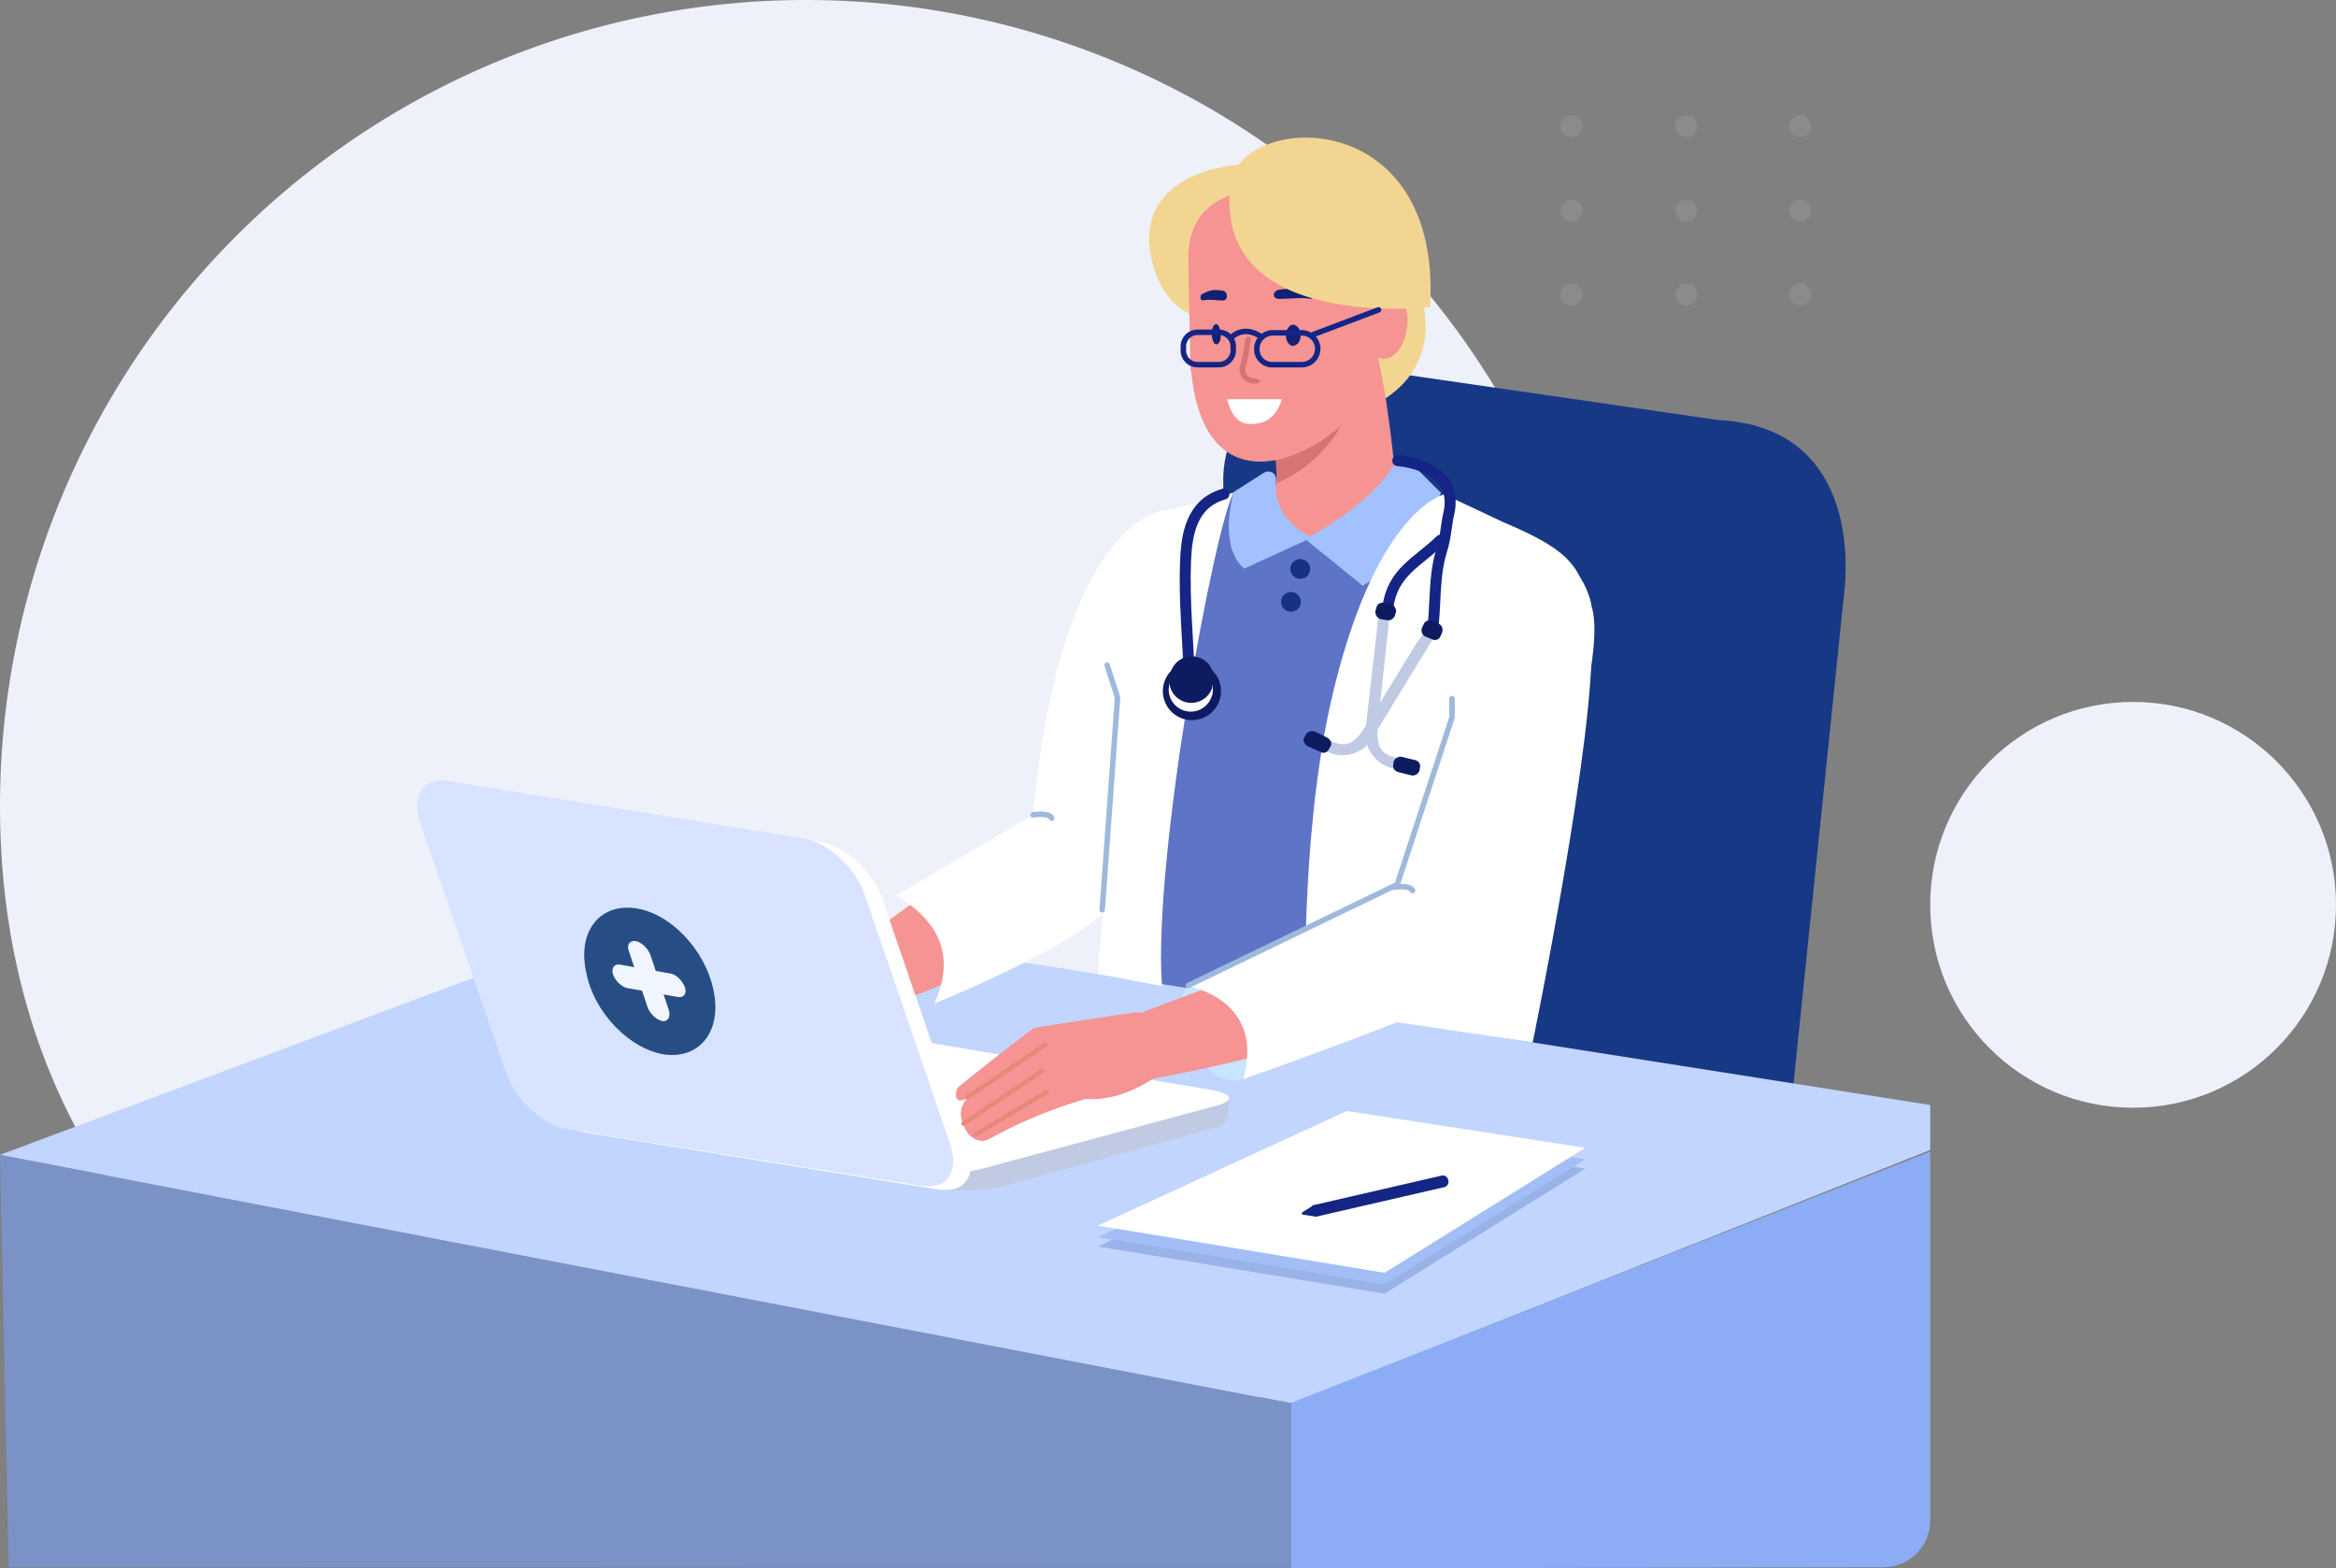 <svg xmlns="http://www.w3.org/2000/svg" width="426" height="286" fill="none"><rect width="100%" height="100%" fill="#808080" stroke="none"/><path fill="#EEF1FA" d="M294 147c0 81.2-65.8 127-147 127S0 228.2 0 147a147 147 0 0 1 294 0Z"/><circle cx="389" cy="165" r="37" fill="#EEF1FA"/><path fill="#173885" d="M318.5 221.2 219 208.4c-3.4-.4-6-3.6-5.7-7l9.8-112.8a21 21 0 0 1 21.3-22l69 10c25.5 1.3 23.3 27.2 23 30.6l-11.2 108.5c-.3 3.6-3.3 6-6.8 5.5Z"/><path fill="#F2D591" d="M251.1 73.5s11.6-5 8.3-18.7c-3.3-13.7-16.8-2.1-8.3 18.7Z"/><path fill="#F59493" d="m225.9 111.4-23.2 49c-1 1.9-3.3 2.3-5.7 1.1l-1.4-.7c-3.9-2-6.2-6.3-5.2-9.5l16-44.8s6.1-16.4 17.9-8.6c6 3.9 1.6 13.5 1.6 13.5Z"/><path fill="#5D74C7" d="m240.1 184.3-29.3-4c-6.8-.2-4.5-64.2-4.5-72.2 0-8.1 11.7-15.5 19.5-18.3l18.9-4 28 9.4c5.2 1.5 11.5 18.3 11.5 26.4l2.3-6.5c0 8-39.5 69.4-46.4 69.2Z"/><path fill="#C2D5FF" d="M235.6 255.9 0 210.6l121.3-45.4L352 201.5v8.2L235.5 256Z"/><path fill="#C0CAE3" d="m224.1 200.2-58.4-8.1a37 37 0 0 0-12.6.2l-28.5 7.7a4 4 0 0 0-1.6.6l-13.4 3.6c-3 .9-2.2 2 1.7 2.7l58.7 9.8c4 .6 9.6.5 12.6-.3l39.2-10.8c3-.9 2.3-5.4 2.3-5.4Z"/><path fill="#fff" d="m220.6 198.7-58.6-9.8a37 37 0 0 0-12.7.3l-28.5 7.6a4 4 0 0 0-1.5.6l-13.4 3.6c-3 .9-2.3 2 1.7 2.7l58.6 9.8c4 .7 9.6.5 12.6-.3l43.5-11.7c3-1 2.3-2.1-1.7-2.8Z"/><path fill="#F59493" d="m288.4 121.3-26.2 47.5c-1 1.7-3.5 2-5.8.7l-1.4-.9c-3.8-2.2-5.9-6.6-4.6-9.8l19.8-46.5s1.2-16 17.4-4.8c2.2 1.8.8 13.8.8 13.8ZM203.2 160.3c-8.6 13-50 26.1-50 26.1l-11.4-3.7 50.8-37.2 10.6 14.8ZM248.1 98.7l-.4-.8c-4.2.5-19.4 1.1-19.9-3.5 7.9-3 4.9-12.9 2.1-27.7-.5-4.6 2.5-8.7 6.7-9.2l1.3-.2c4.2-.5 12.8 3.3 13.4 7.9 2.5 11.4 3 21.8 4.5 33 .5 4.6-3.5 0-7.7.5Z"/><path fill="#D67474" d="m232.6 83.4.3 4.7c3.3-1.5 8.9-4.7 12.5-12l2.3-3.3-15.1 10.6Z"/><path fill="#A3C0FF" d="m230.5 86.2-5.5 3.5s-3 9.8 1.9 14l12.4-5.7s-7.4-2.8-6.6-10.6c0-1.1-1.1-1.8-2.2-1.2Z"/><path fill="#A3C0FF" d="m257.8 84.9 5 5s-6.7 12.8-14.3 16.9L238 98.3s11.5-5.8 16.2-13.5c.7-1 2.6-1 3.5 0Z"/><path fill="#F2D591" d="M226.1 30s-20 1-16 17.7c3.8 15.4 18.5 9.6 18.5 9.6L226 30Z"/><path fill="#F59493" d="m217.1 67.5-.4-19.6c-.3-11 7.5-13.6 17.5-13.8l.8-1.1c10-.3 18.6 4.2 18.9 15.3l-3.7 20.5c.3 8.6-30 30.5-33-1.3Z"/><path fill="#122175" d="M235.9 63c.7 0 1.3-.8 1.3-1.9 0-1-.7-1.9-1.4-1.9s-1.3 1-1.3 2 .6 1.9 1.4 1.9ZM221.8 62.8c.5 0 .9-.8.8-1.8 0-1-.4-1.9-.8-1.9-.5 0-.9.9-.8 1.9 0 1 .4 1.8.8 1.8ZM239 54.5c-1.4-.3-4 0-5.4 0-1.7.2-1.7-1.5-.2-1.7 2.8-.3 3.8-.2 5.8.5.4.2.4 1.2-.2 1.2ZM219.3 54.8c1-.3 2.7 0 3.7 0s1-1.6 0-1.8c-1.9-.3-2.6 0-3.9.7-.3.3-.2 1.2.2 1Z"/><path fill="#F59493" d="M256.4 60.9c-.8 3.3-3.1 5.2-5.1 4.3-2-.8-3-4-2-7.3.7-3.3 3-5.2 5-4.4 2 .9 3 4.1 2 7.4Z"/><path fill="#D67474" d="M229.2 70c-1.6 0-2.4-.7-2.7-1.2-.5-.6-.5-1.5-.4-2 .3-.6.9-3.8 1-5 .1-.2.4-.4.6-.4.3 0 .4.3.4.6 0 .4-.7 4.3-1 5.2 0 .3 0 .7.2 1.1.3.5 1.1.7 2 .8.3 0 .5.2.5.5 0 0-.3.3-.6.3Z"/><path fill="#F2D591" d="M260.8 56s-39.8 4.6-36.4-22.4c1.6-13 38.6-15 36.4 22.4Z"/><path fill="#fff" d="M223.8 72.8h10c-1.4 4.3-4.2 4.6-6.2 4.5-3-.2-3.8-4.5-3.8-4.5ZM211.7 93.2s-18.4 2.3-23.3 55.4l-25 14.7c7.7 4.6 11 10.8 7 19.7 0 0 28.5-11.5 32.8-18.8 4.2-7.4 12.7-36.1 12.7-36.1l-4.2-34.9Z"/><path fill="#fff" d="M211.7 93.2s4.5-.7 13.3-3.4c-3.3 5.3-14.8 66.4-13.1 90l-11.7-2.2 4.9-61.1 6.6-23.3ZM263.5 90.1s-13 2.7-21 38.8c-5.4 25-4.4 55-4.4 55l41.4 6.2s11.7-56.8 10.7-74.4l-.1-1c-1-10.7-2.5-13.8-16-19.5l-10.6-5Z"/><path fill="#183180" d="M236.7 105.5a1.8 1.8 0 1 0 0-3.5 1.8 1.8 0 0 0 0 3.5ZM235 111.5a1.8 1.8 0 1 0 0-3.5 1.8 1.8 0 0 0 0 3.5Z"/><path fill="#7B92C7" d="m0 210.6 1.6 75.2 233.9.1v-30L0 210.6Z"/><path fill="#8CADF5" d="m235.5 286 108-.2c4.7 0 8.5-3.9 8.5-8.5V210l-116.5 45.8v30Z"/><path fill="#C9E4FF" d="M216.7 179.7s-3.3 3.8-1 7.8c3 5.5 5.6 10.9 11.1 9.2 5.5-1.7-2.4-17-2.4-17h-7.7Z"/><path fill="#F59493" d="m206.3 184.7-17 2.6a3 3 0 0 0-1.5.7c-1.9 1.4-7.3 5.6-13 10.2-.6.6-1.1 3.6 1.7 2 0 0-2 1.7-1 4.4l.4 1c.8 2 2.9 3 4.5 2.1a85.7 85.7 0 0 1 17.6-7.3c6.4.5 12-3.5 13-4.2 0 0 3.3-3.6 1.8-7.6l-.1-.3c-1.2-2.6-3.8-4-6.4-3.6Z"/><path stroke="#E38A78" stroke-linecap="round" stroke-linejoin="round" stroke-miterlimit="10" stroke-width=".8" d="m190.6 190.5-14.2 9.6M190 195.3l-14.3 9.6M190.9 199.1l-13 7.8"/><path fill="#F59493" d="M261.2 179c-11.3 11.3-52.8 18-52.8 18l-7.3-9.7 44.4-16.7 15.7 8.5Z"/><path fill="#fff" d="m278.2 98.5-23.7 63.7-37.9 17.6s14.3 2.4 10.1 17c0 0 37.6-13.2 41.6-16.6 4.1-3.3 17.8-41.4 17.8-41.4s6.6-21 4.1-28.4c.1 0-1.5-9.6-12-11.9Z"/><path stroke="#9EB9DB" stroke-linecap="round" stroke-linejoin="round" stroke-miterlimit="10" d="M264.8 127.4v3.4l-10 30.5-38.1 18.4M201 165.9l2.8-38.7-1.9-5.9"/><path fill="#fff" d="m171.6 217-65-10.5c-4.4-.7-9.3-5.3-11-10l-15.8-45.9c-1.7-4.8.5-8.1 5-7.5l65 10.5c4.3.6 9.2 5.2 11 10l15.7 45.8c1.7 4.8-.5 8.2-5 7.5Z"/><path fill="#D8E3FF" d="m168.4 216.3-65-10.4c-4.4-.7-9.3-5.3-11-10L76.6 150c-1.6-4.9.5-8.2 5-7.6l65 10.5c4.3.7 9.3 5.3 11 10l15.7 45.8c1.6 4.9-.6 8.3-5 7.5Z"/><path stroke="#fff" stroke-linecap="round" stroke-linejoin="round" stroke-miterlimit="10" stroke-width="1.6" d="M127.7 179.9c1 3.8-.8 6.4-4.3 6-3.6-.7-7.2-4.2-8.3-8-1.1-3.9.8-6.4 4.3-6 3.4.6 7.2 4.2 8.3 8Z"/><path fill="#99B2E8" d="m200.2 227.3 45.4-21 43.5 6.8-36.6 22.8-52.3-8.6Z"/><path stroke="#9EB9DB" stroke-linecap="round" stroke-linejoin="round" stroke-miterlimit="10" d="M188.4 148.6s2.9-.5 3.4.6M254.1 161.8s3-.5 3.5.6"/><path fill="#A3BEF7" d="m200.2 225.6 45.4-20.9 43.5 6.7-36.6 22.8-52.3-8.6Z"/><path fill="#fff" d="m200.2 223.5 45.4-20.9 43.5 6.7-36.6 22.8-52.3-8.6Z"/><path stroke="#142585" stroke-linecap="round" stroke-linejoin="round" stroke-miterlimit="10" stroke-width="2" d="M254.9 84s11 .7 9.4 9.2c-.6 2.5-.6 4.7-1.4 7.2-1.5 4.8-1 10-1.7 14.9"/><path stroke="#142585" stroke-linecap="round" stroke-linejoin="round" stroke-miterlimit="10" stroke-width="2" d="M262.7 98.5c-4.1 4-8.8 5.8-9.6 12.3"/><path fill="#C0CAE3" d="m258.5 117-9.2 15c-2.1 3.3-3.5 5-7.6 2.6l-.8 1.8.6.4c3 1.8 6.9.9 8.7-2.1l11-18c1.7-3-1-2.6-2.7.4Z"/><path fill="#0F1B61" d="m239.8 133.4 2.2 1.1c.7.4 1 1.1.6 1.7l-.2.3c-.3.7-1 1-1.6.6l-2.3-1c-.7-.4-1-1.2-.6-1.7l.2-.4c.3-.6 1-.8 1.7-.6Z"/><path fill="#C0CAE3" d="m253.2 114.2-1.9 17.6c-.3 3.8-.2 6 4.5 6.6 0 .6-.2 1.2-.4 1.9l-.8-.1c-3.4-.4-5.9-3.5-5.6-7l2.4-21c.4-3.3 2.2-1.3 1.8 2Z"/><path fill="#0F1B61" d="m258 138.6-2.4-.6c-.6-.1-1.3.3-1.5 1v.3c-.2.7.2 1.3.9 1.5l2.4.6c.7.1 1.3-.3 1.5-1v-.3c.3-.7-.2-1.3-.8-1.5ZM260 116.1l1.2.5c.5.3 1.3 0 1.5-.6l.3-.7c.2-.6 0-1.3-.7-1.6l-1.1-.5c-.6-.2-1.4 0-1.6.7l-.3.6c-.2.7.1 1.4.7 1.6ZM251.7 112.9l1.3.2c.6.1 1.2-.3 1.4-.9l.2-.7c0-.6-.4-1.2-1-1.4l-1.2-.2c-.7-.1-1.3.3-1.4.9l-.2.7c0 .6.3 1.2 1 1.4Z"/><path stroke="#142585" stroke-linecap="round" stroke-linejoin="round" stroke-miterlimit="10" stroke-width="2" d="M215 124c0 1.2 2 1.3 1.9.2-.2-7.2-1-14.6-.7-21.9.2-4.7 1-10.5 7-12.2"/><path fill="#0F1B61" d="M222.1 128.4a5.3 5.3 0 1 0-10-3 5.3 5.3 0 0 0 10 3Z"/><path fill="#FBFBFF" d="M221 127a4 4 0 1 0-7.7-2.4 4 4 0 0 0 7.7 2.3Z"/><path fill="#0F1B61" d="M221 125.3a4 4 0 1 0-7.6-2.3 4 4 0 0 0 7.7 2.3Z"/><path fill="#142585" d="m263.3 216.5-23 5.3a1 1 0 0 1-.7 0l-2-.3c-.2 0-.3-.3 0-.5l1.6-1c.1-.2.4-.3.6-.3l23-5.3a1 1 0 0 1 1.3.8c.2.6-.2 1.2-.8 1.3Z"/><path stroke="#142585" stroke-linecap="round" stroke-linejoin="round" stroke-miterlimit="10" d="M222.3 66.5h-4a2.6 2.6 0 0 1-2.5-2.6v-.7c0-1.4 1.1-2.6 2.6-2.6h3.9a2.6 2.6 0 0 1 2.6 2.6v.7c0 1.4-1.2 2.6-2.6 2.6ZM237.4 66.5h-5.3a2.8 2.8 0 0 1-2.9-2.8v-.1c0-1.6 1.3-2.9 2.9-2.9h5.3c1.6 0 2.9 1.3 2.9 2.9v0c0 1.6-1.3 2.9-2.9 2.9Z"/><path stroke="#142585" stroke-linecap="round" stroke-linejoin="round" stroke-miterlimit="10" d="M224.6 61.5s2.2-2.4 5.5 0M251.4 56.5 239.5 61"/><path fill="#264E84" d="M130.1 180.5c1.6 7.3-2.3 12.6-8.8 11.8-6.4-.9-13-7.6-14.4-15-1.6-7.3 2.3-12.5 8.8-11.7 6.4.8 12.8 7.4 14.4 14.9Z"/><path fill="#F0F5FF" d="M120.8 186.2c-1.1-.2-2.3-1.4-2.7-2.5l-3.4-10.2c-.5-1.2.1-2 1.2-1.9 1.1.2 2.3 1.4 2.7 2.5l3.4 10.2c.3 1.2-.2 2-1.2 1.9Z"/><path fill="#F0F5FF" d="M111.8 177.7c-.4-1.1.2-2 1.3-1.8l9 1.6c1.2.1 2.3 1.3 2.8 2.5.4 1.2-.2 2-1.3 1.8l-9.1-1.6c-1-.1-2.3-1.3-2.7-2.5Z"/><g fill="#fff" opacity=".3"><path d="M286.6 25a2 2 0 1 0 0-4 2 2 0 0 0 0 4ZM307.5 25a2 2 0 1 0 0-4 2 2 0 0 0 0 4ZM328.3 25a2 2 0 1 0 0-4 2 2 0 0 0 0 4ZM286.6 40.4a2 2 0 1 0 0-4 2 2 0 0 0 0 4ZM307.5 40.4a2 2 0 1 0 0-4 2 2 0 0 0 0 4ZM328.3 40.4a2 2 0 1 0 0-4 2 2 0 0 0 0 4ZM286.6 55.7a2 2 0 1 0 0-4 2 2 0 0 0 0 4ZM307.5 55.7a2 2 0 1 0 0-4 2 2 0 0 0 0 4ZM328.3 55.7a2 2 0 1 0 0-4 2 2 0 0 0 0 4Z" opacity=".3"/></g></svg>